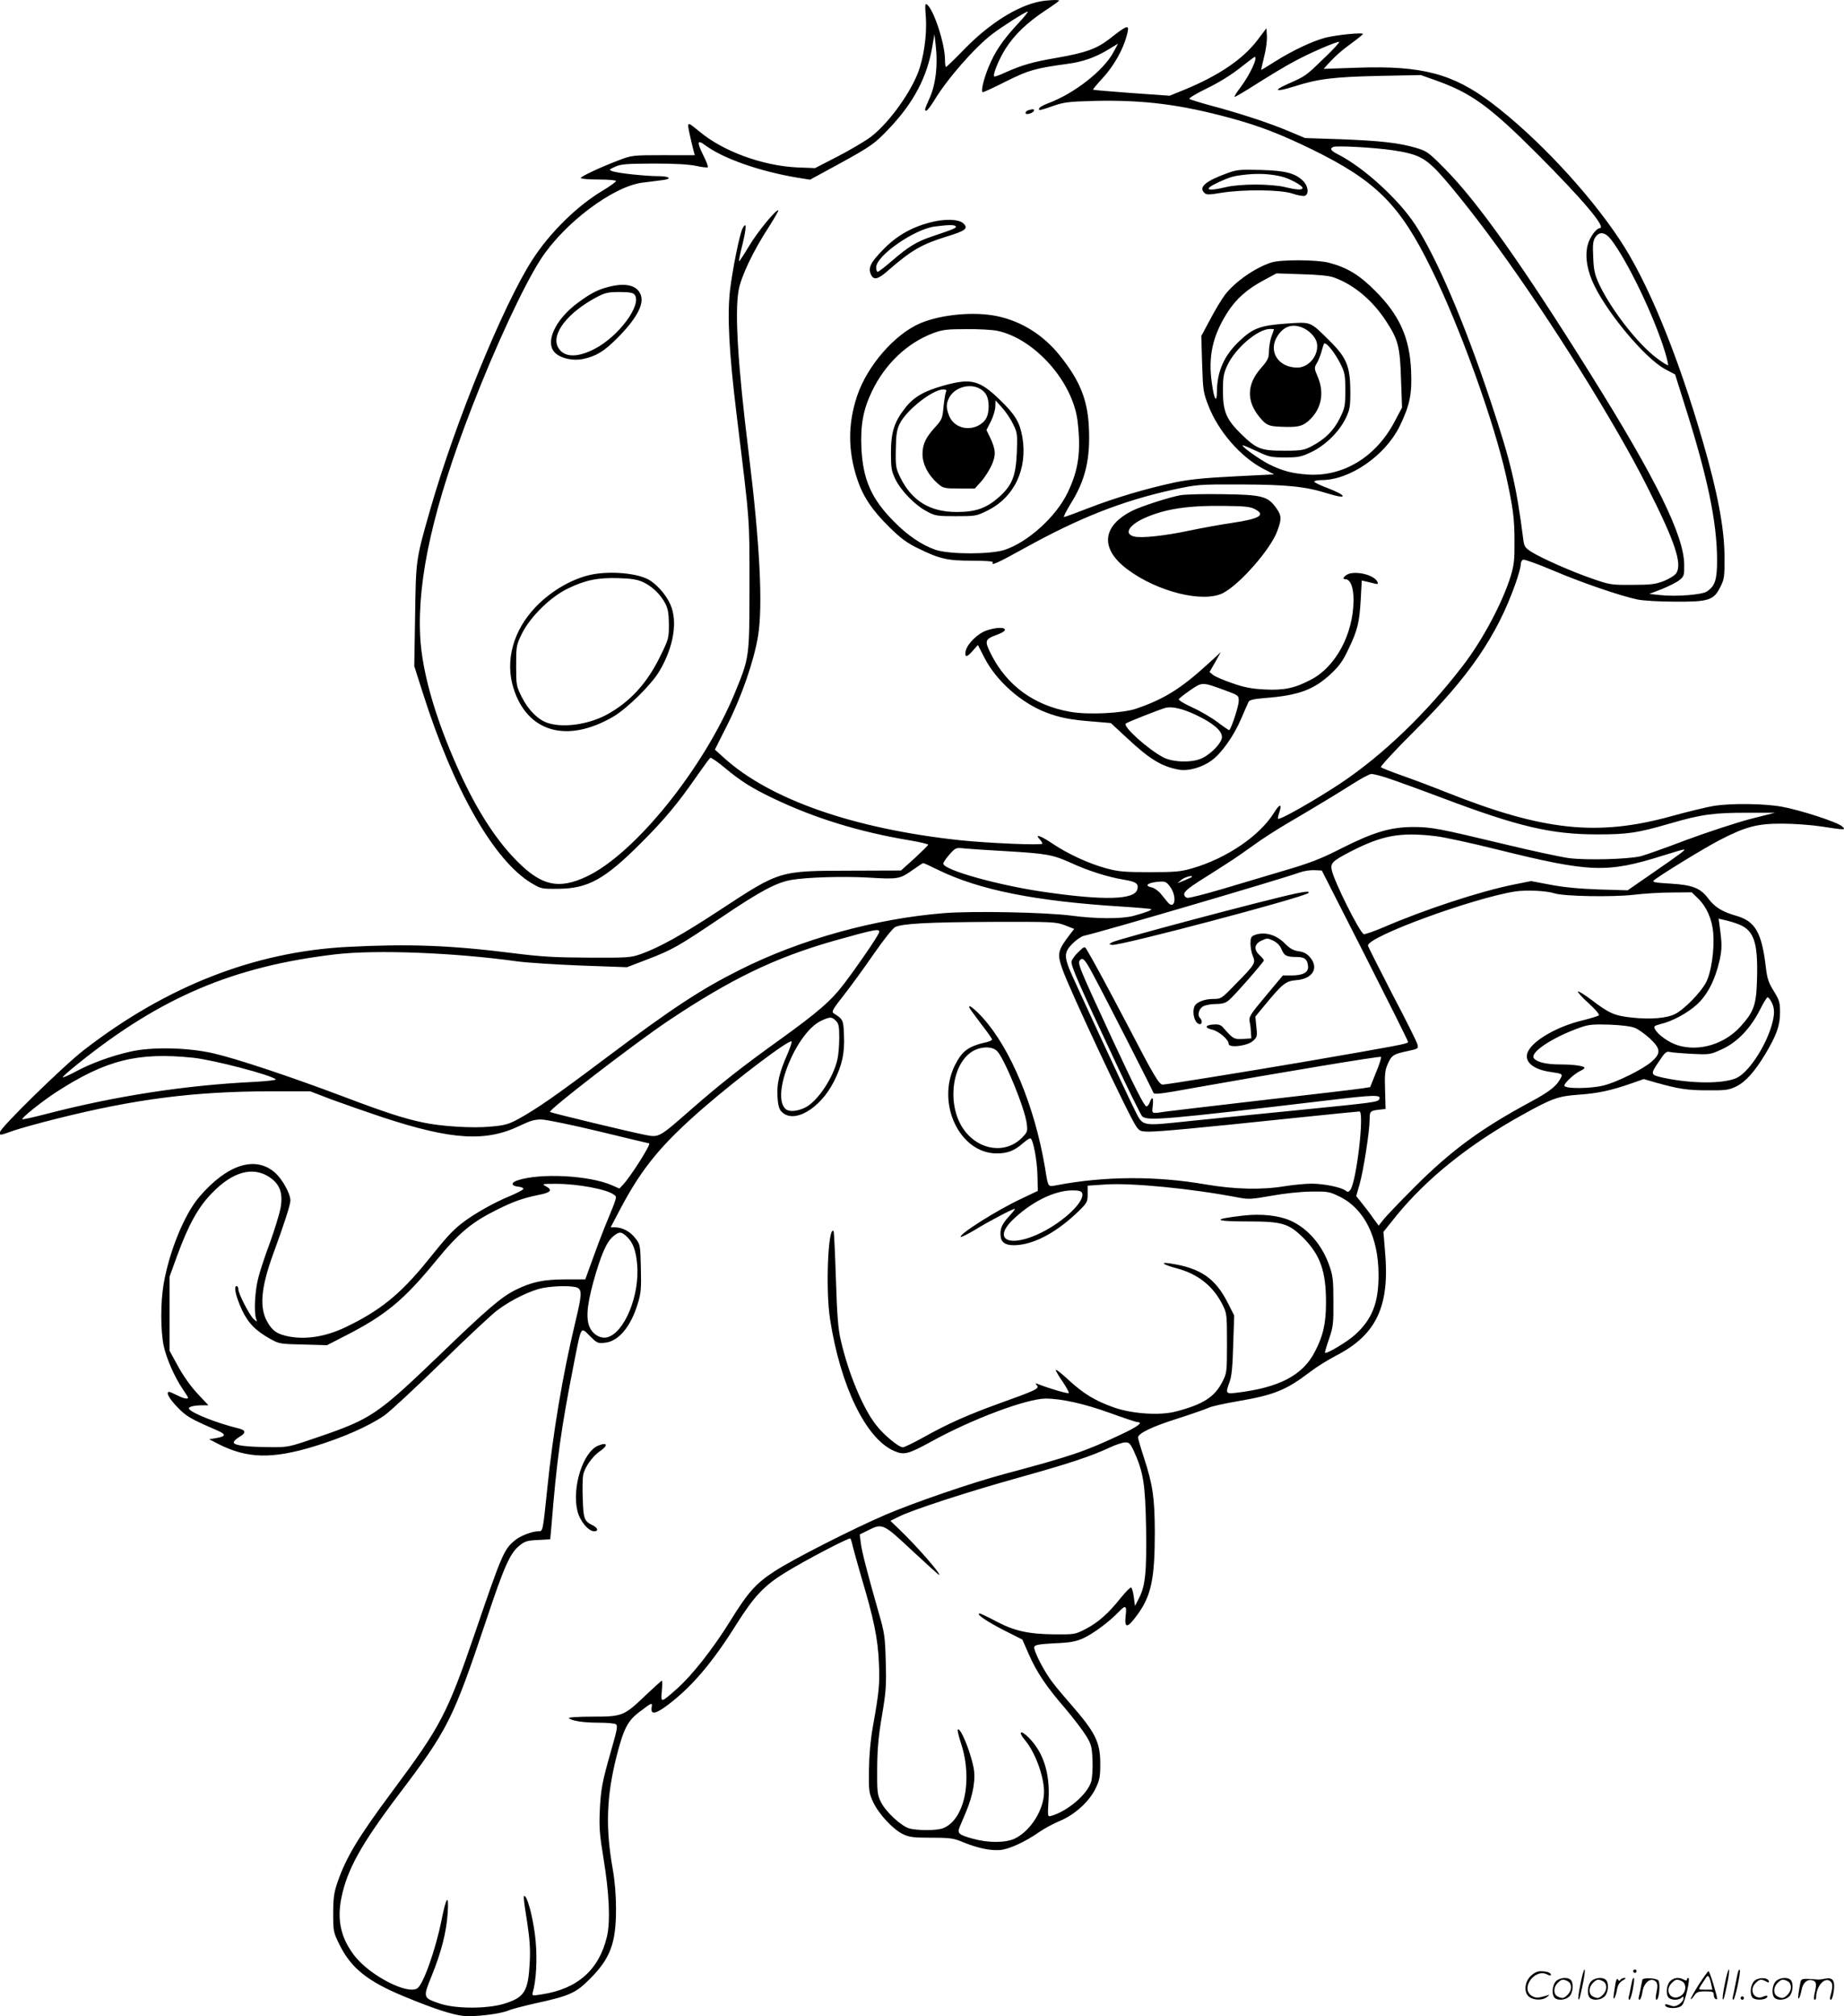 <svg version="1.0" xmlns="http://www.w3.org/2000/svg"
  viewBox="0 0 1098.628 1200.656"
 preserveAspectRatio="xMidYMid meet">
<g transform="translate(-2.985,1200.905) scale(0.1,-0.1)"
fill="#000000" stroke="none">
<path d="M6224 12000 c-134 -27 -298 -130 -446 -281 -58 -60 -109 -109 -112
-109 -3 0 -6 19 -6 43 0 93 -65 294 -106 328 -13 11 -14 2 -8 -77 7 -105 -13
-245 -50 -336 -54 -132 -181 -302 -282 -377 -37 -27 -126 -79 -198 -116 l-130
-67 -106 4 c-208 10 -442 96 -582 213 -62 51 -68 54 -68 33 0 -16 34 -162 40
-173 0 0 -84 -1 -187 0 -183 0 -190 -1 -263 -29 -112 -42 -230 -98 -230 -107
0 -5 47 -9 105 -9 58 0 105 -4 105 -9 0 -5 -36 -31 -79 -57 -152 -90 -316
-251 -420 -413 -174 -270 -459 -968 -607 -1483 -87 -304 -86 -300 -91 -634
l-5 -302 52 -163 c182 -573 423 -995 646 -1129 57 -34 61 -35 159 -34 177 1
277 56 490 269 141 140 225 241 337 403 39 56 75 105 80 108 4 3 44 -24 88
-61 92 -77 160 -120 288 -181 247 -118 513 -200 815 -250 59 -10 107 -22 107
-25 0 -4 -37 -40 -81 -81 l-81 -73 -302 -1 c-425 -1 -418 1 -775 -233 -222
-146 -360 -223 -471 -263 -62 -22 -78 -23 -310 -22 -202 1 -282 5 -455 27
-372 47 -621 56 -986 37 -553 -29 -1078 -234 -1569 -614 -122 -94 -500 -464
-500 -489 0 -21 -7 -22 81 9 41 14 153 45 249 69 476 120 829 165 1291 165
l227 0 128 -49 c71 -26 208 -74 304 -106 415 -136 616 -148 821 -48 56 27 86
36 124 35 28 0 183 -32 345 -71 161 -39 295 -71 297 -71 16 0 -111 -200 -156
-247 l-21 -22 -43 19 c-136 60 -432 75 -566 29 -39 -14 -35 -33 8 -37 18 -2
31 -8 29 -14 -2 -5 -40 -25 -83 -43 -89 -36 -217 -108 -285 -162 -57 -45 -88
-79 -204 -223 -161 -199 -284 -298 -490 -396 -114 -54 -228 -73 -330 -55 -72
13 -103 33 -134 89 -48 85 -37 204 35 402 67 183 103 294 103 320 0 40 -47
125 -90 164 -117 105 -286 52 -453 -143 -88 -103 -178 -322 -212 -517 -19
-110 -19 -278 0 -369 16 -76 66 -189 114 -259 17 -25 31 -47 31 -50 0 -11 -26
-6 -65 14 -22 11 -43 20 -47 20 -22 0 -2 -38 47 -89 54 -57 79 -71 238 -140
56 -24 54 -36 -5 -46 l-42 -7 56 -29 c171 -86 318 -90 568 -14 168 51 322 118
419 184 33 23 185 164 338 313 152 149 304 291 337 315 84 63 201 119 271 132
74 14 180 14 206 1 27 -15 25 -45 -15 -211 -74 -309 -132 -654 -166 -989 -27
-258 -25 -250 -54 -250 -33 0 -103 -26 -133 -50 -70 -55 -80 -78 -243 -555
-165 -481 -203 -555 -493 -944 -205 -276 -276 -394 -328 -546 -19 -57 -24 -91
-24 -181 0 -107 1 -112 38 -187 69 -139 168 -218 384 -307 176 -73 284 -108
352 -116 68 -7 219 11 270 32 20 9 95 28 166 44 197 43 236 60 319 144 122
122 156 212 156 417 0 83 -7 166 -20 240 -43 243 -37 427 22 664 42 166 66
215 136 268 79 60 79 60 74 26 -6 -43 24 -38 97 17 143 108 266 252 412 486
102 161 164 227 289 303 120 74 379 209 386 202 3 -3 10 -25 15 -49 6 -24 30
-110 54 -193 71 -237 95 -356 101 -495 6 -127 2 -173 -36 -385 -14 -79 -22
-167 -23 -255 -2 -127 0 -138 25 -193 34 -72 119 -163 178 -191 38 -18 64 -21
170 -21 113 0 132 -3 191 -28 87 -35 161 -50 219 -45 53 5 149 49 230 106 30
21 86 51 124 67 88 36 175 115 213 193 24 50 28 69 28 147 0 130 -28 186 -180
360 -34 39 -80 93 -102 122 -52 66 -118 195 -111 215 5 12 31 16 122 21 95 4
126 10 172 31 57 26 156 100 208 155 42 44 50 40 42 -24 -8 -75 11 -73 68 5
85 115 106 216 106 498 -1 202 -12 278 -64 438 -20 61 -36 116 -36 122 0 25
83 65 235 113 88 28 172 58 187 65 15 8 94 25 175 39 216 37 286 66 428 174
36 28 105 71 155 97 242 125 322 296 291 628 l-9 109 77 96 c182 223 436 427
751 601 178 99 213 111 335 120 115 8 190 24 314 67 l74 26 76 -22 c133 -37
183 -45 306 -45 106 -1 125 2 167 22 59 29 111 88 176 195 67 113 87 169 87
248 0 58 -4 72 -38 127 -31 50 -39 75 -47 144 -24 203 -63 271 -175 303 -84
24 -128 51 -166 101 -48 65 -95 83 -228 91 -88 5 -109 9 -99 18 29 27 300 193
393 241 154 80 225 99 375 98 69 0 174 -8 233 -17 140 -22 149 -22 120 2 -31
26 -251 97 -358 116 -106 19 -300 21 -404 5 -40 -7 -155 -34 -255 -62 -439
-121 -761 -87 -1337 142 -80 32 -199 77 -265 100 -65 23 -123 46 -127 50 -5 4
85 102 200 216 327 325 492 567 602 878 17 48 31 99 31 112 0 14 6 27 14 30 8
3 88 -26 178 -64 169 -72 399 -151 503 -173 33 -7 134 -13 225 -13 201 -1 230
8 270 89 23 46 25 60 24 185 -1 164 -42 380 -128 676 -151 523 -331 960 -499
1210 -189 284 -496 610 -760 810 -231 174 -414 223 -797 210 l-204 -7 24 27
c46 50 84 84 148 130 34 25 62 48 62 51 0 10 -158 -6 -222 -22 -78 -20 -198
-77 -303 -143 -44 -28 -80 -50 -81 -49 -1 1 7 36 17 77 11 41 18 96 17 123
l-3 48 -53 -70 c-86 -114 -231 -212 -435 -296 l-89 -36 -226 16 c-125 9 -228
18 -230 20 -2 2 25 34 60 72 64 70 118 166 140 247 20 74 12 73 -104 -18 -76
-58 -139 -81 -311 -111 -145 -25 -206 -42 -311 -89 -32 -15 -61 -25 -63 -22
-10 10 30 107 69 167 53 83 128 154 232 223 47 31 86 59 86 61 0 7 -69 4 -116
-5z m-134 -137 c-88 -96 -133 -162 -171 -255 -31 -76 -47 -148 -33 -148 5 0
68 29 139 65 133 66 170 77 366 104 91 12 164 38 242 85 l58 35 -28 -52 c-58
-108 -233 -245 -386 -302 -45 -17 -64 -31 -55 -41 3 -2 38 8 79 23 66 23 92
27 246 31 295 7 517 -21 817 -103 173 -47 295 -95 481 -185 384 -188 526 -330
714 -715 170 -346 372 -907 445 -1235 40 -183 49 -247 49 -385 1 -109 -3 -142
-22 -205 -48 -157 -167 -381 -283 -532 -216 -283 -479 -536 -733 -705 -153
-101 -362 -220 -371 -210 -2 2 1 18 7 35 19 56 4 57 -30 2 -85 -138 -283 -273
-488 -332 -68 -20 -101 -23 -253 -23 -152 0 -186 3 -260 23 -103 28 -227 85
-318 146 -71 48 -109 61 -79 28 10 -10 17 -22 17 -27 0 -11 -314 2 -489 20
-635 68 -1135 243 -1409 492 l-53 48 73 145 c86 170 159 381 184 530 30 182
11 552 -56 1095 -64 517 -83 829 -60 963 14 83 87 237 184 385 31 49 55 91 53
93 -10 11 -127 -131 -176 -215 -30 -50 -56 -89 -58 -88 -2 2 7 49 21 103 24
99 24 138 0 93 -18 -35 -60 -245 -75 -369 -17 -154 -6 -368 40 -745 80 -653
76 -600 76 -1010 0 -433 0 -430 -86 -640 -185 -450 -597 -961 -884 -1096 -166
-78 -268 -56 -414 91 -116 116 -223 278 -321 483 -156 331 -247 635 -257 862
-16 345 80 768 307 1355 141 366 312 732 412 886 140 215 428 431 603 455 39
5 91 11 118 15 65 7 49 24 -24 24 -74 0 -243 18 -272 30 -20 7 -19 10 18 26
34 16 68 18 230 19 127 0 211 -5 253 -14 34 -8 65 -11 69 -8 3 4 -9 36 -27 71
-39 79 -37 96 10 61 107 -80 326 -157 556 -195 l70 -11 160 87 c205 112 226
127 317 224 141 150 220 300 251 479 l13 76 8 -69 c13 -115 0 -225 -34 -305
-34 -76 -35 -81 -22 -81 5 0 26 27 47 61 77 128 239 313 344 394 62 47 200
135 213 135 5 0 -23 -35 -63 -77z m1829 -200 c-110 -107 -110 -107 -219 -155
-91 -41 -69 -48 40 -14 143 46 238 57 505 63 l250 5 90 -32 c211 -75 320 -154
605 -439 276 -277 414 -441 370 -441 -19 0 -59 -54 -70 -97 -17 -58 -8 -134
24 -212 69 -169 311 -463 436 -530 l60 -32 54 -172 c139 -436 195 -704 196
-932 0 -119 -12 -157 -62 -189 -29 -19 -183 -31 -274 -21 l-68 7 75 29 c40 16
88 40 104 53 28 23 30 28 29 93 -1 171 -167 509 -556 1131 -406 650 -673 1027
-868 1224 -100 101 -108 107 -175 127 -100 29 -210 42 -450 51 l-210 7 -95 40
c-115 49 -302 110 -465 153 -66 18 -124 36 -129 40 -4 5 43 33 105 63 70 34
146 81 196 121 46 36 85 66 88 66 21 0 -28 -106 -83 -179 -23 -30 -40 -57 -37
-59 2 -2 64 34 137 81 73 46 172 106 220 131 90 49 243 115 266 116 7 0 -33
-44 -89 -97z m411 -549 c127 -19 174 -38 241 -101 62 -58 237 -275 380 -473
325 -447 707 -1059 893 -1430 166 -328 209 -458 173 -514 -9 -14 -42 -34 -74
-47 -49 -19 -77 -23 -188 -23 -124 -1 -135 1 -236 36 -123 42 -306 123 -366
161 -36 23 -42 32 -47 69 -43 334 -74 463 -196 830 -155 465 -320 851 -446
1045 -99 153 -307 343 -461 422 -44 22 -53 35 -30 45 19 9 242 -3 357 -20z
m1298 -531 c98 -127 257 -457 322 -671 12 -40 20 -75 18 -78 -3 -2 -33 16 -67
42 -114 85 -272 289 -343 439 -27 59 -33 84 -36 162 -4 74 -1 98 12 118 24 37
58 33 94 -12z m-1342 -3204 c38 -12 188 -66 334 -121 456 -172 651 -218 926
-218 182 0 237 8 434 65 189 55 259 64 465 64 l160 0 -150 -38 c-82 -22 -251
-77 -375 -123 -124 -47 -247 -91 -275 -98 -74 -18 -325 -25 -430 -11 -49 7
-218 43 -375 81 -405 97 -441 104 -555 104 -133 -1 -235 -32 -427 -129 -117
-60 -185 -86 -335 -130 -103 -31 -271 -81 -373 -111 -101 -30 -194 -53 -205
-52 -12 2 -20 11 -20 23 0 13 26 36 87 75 48 30 122 77 165 105 43 27 114 76
158 108 44 33 134 91 200 130 169 99 295 175 399 241 49 31 97 56 106 56 10 0
49 -9 86 -21z m294 -349 c47 -5 214 -41 370 -80 556 -138 654 -141 988 -36 63
20 118 36 124 36 14 0 -11 -19 -186 -140 l-149 -103 -171 5 c-116 4 -208 13
-288 28 l-116 22 -105 -21 c-198 -40 -529 -148 -776 -255 -57 -24 -109 -42
-116 -40 -25 10 -178 316 -191 383 -8 40 5 53 109 107 192 99 297 118 507 94z
m-2555 -90 c239 -14 278 -21 384 -69 104 -48 221 -85 318 -101 73 -12 89 -24
78 -60 -19 -59 -197 -64 -545 -14 -277 39 -610 132 -610 170 0 8 17 32 37 55
37 41 38 41 93 35 30 -3 141 -10 245 -16z m-407 -111 c246 -120 579 -187 1097
-219 93 -6 171 -13 174 -15 5 -6 -41 -23 -109 -41 -70 -18 -225 -17 -365 2
-152 20 -586 29 -762 15 -409 -33 -854 -156 -1214 -337 -234 -117 -404 -229
-804 -529 -294 -221 -406 -299 -517 -360 -57 -31 -81 -38 -163 -45 -107 -11
-300 1 -408 25 -110 23 -227 61 -467 152 -312 118 -639 227 -778 259 -151 35
-370 40 -497 10 -115 -26 -239 -72 -323 -118 -41 -22 -76 -37 -78 -35 -3 3 39
40 93 83 491 395 926 579 1533 650 242 28 706 10 1080 -42 58 -8 229 -19 380
-25 l275 -10 120 46 c151 58 183 76 443 251 234 158 327 207 417 223 94 16
307 22 455 14 180 -11 190 -9 263 42 34 24 64 44 67 44 2 1 42 -17 88 -40z
m2544 -509 c141 -278 257 -510 257 -516 1 -11 -55 -21 -629 -120 -341 -58
-811 -134 -833 -134 -21 0 -52 51 -205 346 -123 234 -208 392 -249 460 -11 18
-13 17 -48 -16 -20 -19 -38 -44 -41 -56 -6 -23 43 -135 270 -618 75 -160 143
-297 151 -305 29 -29 142 -19 1104 95 283 34 325 35 307 5 -10 -15 -30 -18
-461 -61 -214 -21 -510 -51 -657 -66 -310 -32 -286 -38 -343 76 -51 102 -362
773 -385 830 -30 77 -27 103 20 150 22 22 52 42 67 46 105 23 1195 343 1288
378 22 8 60 14 85 13 l45 -2 257 -505z m-1033 465 c-3 -2 -23 -11 -45 -20
l-39 -16 24 21 c19 16 75 31 60 15z m-123 -64 c38 -59 21 -134 -20 -84 -8 10
-26 32 -41 50 -14 17 -39 35 -56 38 -49 11 -13 31 58 34 27 1 37 -5 59 -38z
m2285 -32 c57 -18 341 -23 469 -9 63 8 168 14 232 14 l117 1 36 -35 c52 -50
85 -124 92 -206 8 -100 -11 -233 -42 -294 -29 -58 -130 -162 -184 -189 -49
-26 -148 -34 -258 -22 -104 11 -136 25 -242 106 -40 30 -76 53 -80 49 -3 -3
25 -35 64 -70 43 -39 66 -67 60 -72 -6 -5 -50 -18 -98 -30 -146 -35 -287 -115
-322 -182 -31 -59 24 -110 135 -125 73 -11 73 -11 53 -46 -24 -42 -70 -76
-178 -134 -291 -157 -466 -285 -681 -499 -94 -94 -182 -186 -195 -204 l-25
-32 -31 42 c-16 24 -47 64 -67 89 l-36 45 20 70 c23 80 60 317 60 386 0 51 2
53 70 60 l25 3 -3 111 c-3 95 -1 118 16 157 23 52 34 59 120 77 61 13 63 14
57 39 -3 14 -71 150 -151 302 -79 153 -144 282 -144 287 0 54 624 282 876 322
67 10 185 5 235 -11z m1099 -185 c90 -36 114 -108 108 -323 -4 -158 -18 -196
-100 -287 -95 -103 -242 -148 -369 -111 -54 16 -120 62 -139 97 -9 17 -5 20
32 30 72 17 160 65 217 116 63 57 109 146 136 264 15 71 15 98 -1 212 l-5 36
40 -9 c22 -5 59 -16 81 -25z m-4016 -5 l56 -22 -23 -29 c-76 -100 -80 -117
-48 -209 43 -124 396 -876 441 -939 19 -27 26 -30 78 -30 64 0 289 21 852 80
212 22 391 40 399 40 31 0 -17 -416 -54 -467 -10 -13 -16 -15 -27 -5 -25 20
-130 42 -203 42 -38 0 -110 -7 -160 -15 -138 -23 -298 -19 -469 10 -299 52
-604 50 -889 -4 -56 -10 -51 -19 -72 109 -61 360 -203 703 -370 888 -52 57
-94 88 -77 55 6 -10 38 -53 71 -97 34 -43 61 -82 61 -87 0 -5 -12 -11 -27 -15
-113 -25 -151 -52 -195 -141 -111 -227 30 -522 250 -523 63 0 106 16 154 59
20 17 40 31 46 31 16 0 41 -127 43 -224 l2 -89 -99 -47 c-145 -68 -374 -213
-360 -227 3 -3 43 17 88 44 81 50 221 123 234 123 4 0 -12 -20 -34 -44 -44
-48 -56 -76 -50 -122 4 -40 40 -56 106 -49 108 11 233 81 355 198 54 53 57 58
57 105 l0 50 103 7 c158 11 516 -24 797 -78 58 -11 78 -10 195 11 77 14 173
24 236 25 100 1 109 0 172 -31 145 -72 229 -240 230 -462 1 -168 -37 -266
-139 -359 -46 -42 -171 -117 -180 -108 -2 2 9 39 24 82 25 73 27 93 26 225 0
129 -3 153 -26 217 -43 120 -128 218 -230 263 -70 31 -174 42 -281 30 -191
-22 -180 -35 31 -35 201 0 241 -12 328 -99 100 -101 134 -198 134 -383 0 -125
-17 -201 -68 -297 -72 -138 -213 -211 -464 -241 -66 -8 -68 -5 -42 66 12 32
18 94 21 219 l6 175 -37 73 c-75 149 -164 210 -346 237 -63 10 -40 -8 40 -29
128 -34 218 -106 274 -218 25 -50 26 -59 26 -228 0 -169 -1 -178 -26 -227 -46
-93 -116 -138 -279 -180 -96 -25 -258 -14 -368 24 -113 40 -182 82 -273 166
-41 38 -74 64 -74 57 0 -6 19 -38 42 -71 22 -33 38 -62 35 -66 -6 -5 -109 25
-182 53 -17 7 -18 6 -7 -8 15 -19 -8 -29 -228 -108 -182 -66 -305 -120 -445
-199 -60 -33 -117 -61 -126 -61 -25 0 -113 73 -159 132 -78 98 -166 309 -211
506 -16 68 -22 147 -29 366 -5 153 -11 281 -14 284 -33 32 -48 -351 -21 -524
62 -400 213 -711 380 -785 61 -27 84 -21 225 56 241 133 567 255 680 255 94 0
232 -31 381 -85 83 -30 158 -55 165 -55 38 0 3 -27 -98 -74 -215 -101 -290
-127 -694 -235 -197 -53 -533 -168 -709 -243 -189 -81 -550 -264 -660 -336
-112 -73 -158 -124 -265 -297 -102 -165 -227 -323 -316 -402 -98 -87 -98 -87
-91 -14 3 33 3 61 0 61 -3 0 -47 -40 -98 -88 -127 -122 -137 -126 -317 -126
-81 0 -144 -4 -139 -9 16 -16 86 -27 176 -27 50 0 96 -4 104 -9 12 -8 8 -32
-27 -153 -55 -192 -63 -234 -69 -368 -4 -95 0 -143 22 -275 35 -214 42 -378
21 -469 -47 -198 -176 -312 -389 -344 -57 -9 -58 -9 -53 12 21 71 27 198 17
307 -10 110 -42 242 -62 264 -13 13 -12 -5 12 -156 15 -99 19 -160 15 -234 -9
-175 -30 -210 -150 -248 -103 -32 -293 -32 -388 1 -99 34 -99 34 -46 165 57
141 87 257 95 372 8 119 -8 103 -36 -38 -35 -176 -109 -386 -145 -409 -58 -39
-278 74 -371 190 -83 105 -109 214 -81 350 34 167 117 317 339 611 296 390
325 449 522 1036 108 325 144 405 199 449 33 27 47 31 111 34 l73 4 7 77 c32
399 57 580 136 980 43 218 38 209 93 154 44 -44 48 -45 92 -40 80 9 153 97
194 234 19 62 21 91 18 211 -3 135 -4 140 -32 176 -30 40 -78 66 -122 66 l-26
0 62 118 c127 238 240 375 488 591 210 182 515 412 528 398 3 -3 -8 -36 -24
-74 -49 -110 -65 -178 -60 -253 2 -48 9 -75 22 -89 71 -79 231 12 315 179 49
98 64 168 59 277 -3 88 -6 93 -62 128 -13 9 -4 25 63 110 43 55 123 165 178
245 57 82 111 150 126 158 44 21 190 29 579 31 362 1 378 0 432 -20z m-1108
-46 c-10 -26 -127 -197 -204 -298 -79 -105 -154 -170 -384 -336 -230 -165
-357 -265 -533 -419 -187 -164 -189 -166 -269 -150 -84 16 -558 130 -569 137
-15 9 495 402 703 542 374 250 635 376 984 476 259 73 283 77 272 48z m1277
-249 c63 -116 353 -685 359 -703 3 -11 48 -6 233 28 523 93 1118 192 1123 186
3 -3 -10 -45 -30 -93 l-35 -87 -44 -7 c-24 -4 -282 -35 -574 -68 -291 -34
-559 -65 -595 -70 -93 -14 -88 -16 -82 35 5 49 -3 59 -18 20 -5 -14 -14 -25
-20 -25 -12 0 -71 116 -203 400 -207 447 -210 454 -190 474 15 14 30 -3 76
-90z m4042 -164 c19 -37 19 -73 -1 -141 -39 -130 -139 -279 -209 -310 -79 -35
-266 -34 -432 1 -81 18 -82 20 -32 94 39 59 47 66 69 60 14 -3 73 -8 132 -11
105 -5 109 -4 178 28 90 41 169 124 224 232 21 42 42 77 47 77 5 0 15 -13 24
-30z m-5575 -110 c17 -17 20 -33 20 -102 0 -46 -5 -103 -11 -128 -24 -108
-117 -248 -189 -285 -48 -25 -99 -29 -120 -10 -89 81 65 458 214 526 52 24 62
23 86 -1z m4762 -43 c21 -9 60 -37 88 -63 65 -61 67 -88 8 -139 -54 -46 -204
-120 -283 -140 -78 -20 -235 -21 -235 -1 0 16 61 72 96 88 13 6 24 14 24 18 0
11 -66 20 -145 20 -81 0 -137 13 -156 36 -28 34 111 126 276 184 51 18 77 20
175 17 74 -3 128 -10 152 -20z m-3802 -137 c44 -44 166 -342 177 -432 6 -46 4
-51 -27 -83 -96 -99 -255 -79 -345 43 -101 136 -81 377 38 463 50 36 125 41
157 9z m-4790 -40 c122 -13 467 -103 493 -129 4 -4 -54 -11 -130 -15 -413 -20
-826 -84 -1242 -192 -73 -19 -136 -33 -138 -30 -7 7 117 106 203 162 296 191
484 238 814 204z m452 -709 c65 -42 86 -97 69 -188 -7 -36 -35 -127 -62 -202
-28 -75 -60 -170 -70 -211 -20 -76 -27 -199 -14 -242 8 -23 8 -23 -14 -4 -25
23 -91 151 -91 177 0 11 -5 19 -11 19 -18 0 -4 -63 32 -141 36 -78 83 -126
170 -174 52 -29 60 -30 196 -33 l141 -4 111 57 c239 122 348 213 538 445 135
165 211 229 362 304 97 49 157 70 250 89 73 14 85 29 44 51 -27 15 -24 15 62
15 126 0 297 -32 340 -63 23 -16 26 -4 -53 -196 -21 -52 -55 -143 -76 -202
l-39 -108 -116 0 c-132 0 -202 -15 -298 -62 -85 -42 -168 -112 -463 -397 -362
-347 -399 -372 -714 -480 -178 -61 -178 -61 -290 -60 -135 1 -208 10 -213 26
-3 7 12 22 32 34 43 25 41 41 -6 52 -124 30 -277 90 -293 116 -7 11 28 21 78
21 l38 0 -65 69 c-40 43 -85 106 -116 163 l-51 93 0 221 0 220 44 121 c68 187
128 296 212 380 121 124 238 156 336 94z m4845 -97 c18 -48 -104 -166 -242
-235 -187 -93 -295 -46 -172 75 111 107 247 175 355 176 40 0 54 -4 59 -16z
m-2713 -259 c37 -35 55 -83 62 -167 16 -184 -77 -408 -179 -433 -34 -9 -75 11
-97 47 -31 51 -26 132 15 283 43 155 78 238 117 270 37 31 48 31 82 0z m3021
-1277 c57 -126 68 -195 73 -455 4 -266 -4 -349 -43 -423 l-23 -45 -7 53 c-4
29 -11 55 -16 57 -4 3 -32 -25 -62 -62 -74 -93 -134 -146 -209 -185 -62 -32
-65 -33 -188 -32 -155 2 -237 20 -348 79 -47 25 -89 45 -95 45 -27 0 38 -45
141 -98 l113 -57 38 -87 c48 -109 106 -195 219 -325 48 -57 103 -129 122 -160
32 -52 35 -65 39 -147 2 -49 -2 -106 -8 -127 -23 -76 -139 -175 -238 -204 -22
-6 -22 -6 -16 97 9 158 -31 282 -119 370 -47 47 -65 36 -23 -14 62 -73 115
-217 115 -310 0 -105 -79 -232 -174 -278 -55 -26 -157 -27 -250 -1 -84 23 -94
32 -79 69 6 15 23 55 38 90 43 103 59 196 45 266 -20 100 -79 241 -94 225 -3
-3 6 -41 20 -84 71 -219 19 -456 -109 -504 -36 -14 -151 -14 -199 -1 -49 14
-141 99 -170 158 -21 43 -23 59 -22 202 1 119 8 192 29 315 24 142 26 178 22
320 -4 147 -7 170 -42 290 -66 231 -102 369 -107 418 l-6 48 49 24 c86 44 90
42 263 -120 86 -80 158 -145 161 -145 17 0 -140 179 -237 271 l-53 51 48 24
c78 40 412 149 722 235 300 84 423 125 535 177 36 17 78 31 93 31 24 1 31 -6
52 -51z M6158 11353 c-19 -5 -25 -23 -9 -23 17 0 41 12 41 21 0 9 -4 10 -32 2z
M7340 10977 c-127 -46 -169 -82 -136 -115 13 -14 25 -14 103 -1 133 21 354 19
424 -5 31 -11 64 -16 73 -13 26 10 20 60 -12 90 -47 45 -104 60 -252 64 -123
3 -141 2 -200 -20z m320 -18 c49 -11 130 -54 130 -69 0 -14 -34 -12 -105 5
-35 9 -109 15 -175 15 -66 0 -140 -6 -175 -15 -116 -28 -140 -15 -47 28 74 34
94 39 172 47 75 7 136 3 200 -11z M5570 10684 c-111 -29 -199 -80 -276 -159
-77 -78 -94 -111 -75 -151 16 -35 41 -30 102 24 139 121 200 156 348 202 115
35 132 49 100 79 -28 26 -114 28 -199 5z m154 -23 c6 -9 -10 -16 -144 -61 -89
-30 -138 -60 -232 -141 -44 -38 -84 -69 -89 -69 -5 0 -9 12 -9 27 0 69 228
228 349 243 83 11 119 11 125 1z M7605 10446 c-97 -31 -218 -115 -278 -194
-20 -27 -60 -93 -88 -147 l-52 -97 5 -166 c5 -158 7 -171 37 -248 59 -153 191
-305 326 -376 l66 -34 -238 -12 c-179 -9 -267 -18 -354 -36 -168 -36 -355 -91
-512 -152 -77 -30 -143 -54 -148 -54 -5 0 13 35 39 78 89 141 119 269 109 461
-8 161 -55 277 -174 424 -97 121 -226 202 -371 233 -137 29 -331 11 -457 -41
-154 -65 -318 -253 -379 -435 -55 -166 -55 -324 1 -494 35 -105 88 -184 192
-287 69 -67 105 -94 172 -126 128 -63 174 -73 321 -73 84 0 127 -4 123 -10
-14 -23 27 -5 191 86 326 180 577 279 879 346 149 32 152 33 410 32 274 -1
383 -12 516 -54 123 -38 116 -12 -8 35 -40 15 -73 31 -73 36 0 5 19 9 43 9
169 0 379 145 466 321 60 124 74 190 68 329 -8 196 -69 332 -212 475 -97 98
-171 142 -280 170 -73 18 -283 19 -340 1z m374 -90 c118 -43 229 -136 310
-261 71 -109 82 -150 88 -346 l6 -167 -44 -83 c-111 -212 -307 -330 -519 -316
-95 7 -151 22 -231 62 -55 28 -163 105 -156 112 2 2 40 -14 83 -34 73 -35 86
-38 169 -38 81 0 97 3 158 32 83 40 163 118 204 200 25 53 28 67 28 163 -1
148 -22 199 -126 302 -117 115 -105 110 -256 100 -154 -11 -198 -27 -279 -104
-91 -86 -133 -181 -134 -301 0 -74 -17 -47 -30 50 -23 158 4 280 90 417 52 83
118 142 217 195 l78 42 150 -5 c102 -3 164 -9 194 -20z m-192 -297 c40 -15 81
-57 88 -90 16 -71 -45 -149 -116 -149 -116 0 -177 101 -116 191 37 55 85 71
144 48z m-1815 -20 c222 -47 450 -303 478 -539 21 -180 6 -290 -60 -426 -69
-143 -236 -294 -376 -340 -85 -27 -323 -27 -408 0 -81 27 -169 86 -251 170
-134 135 -184 250 -193 437 -6 139 11 230 63 338 78 163 211 289 367 347 54
20 82 23 195 23 73 1 156 -4 185 -10z m1648 9 c0 -2 -7 -21 -15 -43 -8 -22
-14 -61 -15 -87 0 -42 -6 -53 -49 -103 -83 -95 -86 -194 -7 -290 39 -47 53
-54 121 -57 102 -5 133 1 170 34 77 67 98 166 55 265 -20 46 -20 53 -7 75 8
12 20 41 27 63 6 22 14 47 17 55 7 21 61 -43 99 -117 26 -53 29 -67 29 -158 0
-93 -2 -105 -33 -167 -36 -73 -87 -124 -167 -166 -46 -24 -60 -27 -165 -27
-139 0 -164 10 -257 101 -87 85 -107 133 -107 254 0 82 3 103 26 153 48 103
182 217 255 217 13 0 23 -1 23 -2z M5656 9714 c-120 -33 -181 -68 -233 -134
-65 -83 -85 -144 -85 -267 0 -92 3 -109 27 -159 34 -69 118 -155 188 -191 48
-26 60 -28 172 -28 116 0 123 1 187 33 161 79 241 248 209 438 -16 89 -42 133
-134 222 -121 117 -171 130 -331 86z m214 -21 c35 -20 50 -52 50 -103 0 -56
-15 -87 -52 -110 -68 -42 -155 -17 -183 52 -19 48 -19 71 0 109 33 62 124 88
185 52z m-205 -20 c-4 -10 -10 -50 -14 -89 -6 -66 -10 -75 -48 -117 -57 -62
-77 -103 -77 -162 0 -60 33 -124 89 -174 35 -30 39 -31 129 -31 l94 0 37 41
c21 23 48 66 62 96 28 61 26 95 -9 168 l-21 43 27 53 c14 29 26 69 26 88 l1
36 40 -45 c23 -25 52 -69 66 -99 24 -49 25 -61 21 -165 -6 -142 -27 -196 -106
-267 -76 -67 -139 -89 -252 -89 -160 0 -267 66 -336 205 -27 56 -29 67 -27
168 1 87 6 117 23 152 39 81 194 203 259 205 18 0 22 -4 16 -17z M3674 10305
c-73 -16 -119 -38 -200 -98 -139 -102 -201 -241 -135 -301 35 -32 106 -47 164
-35 79 17 125 45 203 123 113 113 162 201 142 257 -19 55 -80 74 -174 54z
m136 -50 c48 -58 -94 -251 -240 -325 -106 -54 -184 -49 -216 12 -41 78 57 205
230 297 51 27 69 31 136 31 57 0 81 -4 90 -15z M7063 9060 c-67 -12 -237 -67
-288 -93 -182 -92 -192 -228 -25 -351 180 -133 451 -199 568 -138 100 53 281
259 321 367 28 74 27 94 -8 142 -49 67 -84 76 -316 79 -110 2 -223 -1 -252 -6z
m445 -84 c65 -34 25 -57 -138 -81 -63 -9 -178 -30 -255 -46 -146 -31 -285 -46
-328 -35 -62 15 -33 67 62 110 123 55 261 76 486 72 112 -1 147 -5 173 -20z
M3569 8590 c-118 -20 -253 -96 -348 -196 -134 -140 -183 -320 -132 -483 82
-263 320 -331 596 -169 84 50 226 190 274 271 85 144 110 298 64 398 -26 59
-86 125 -134 149 -68 35 -211 48 -320 30z m291 -47 c54 -25 104 -72 133 -127
17 -32 21 -59 22 -126 0 -83 -2 -88 -52 -190 -80 -164 -183 -274 -322 -349
-107 -56 -250 -77 -343 -49 -59 17 -120 77 -159 155 -33 66 -34 71 -34 188 0
117 1 122 34 190 50 101 171 220 274 269 104 51 181 66 302 62 74 -2 112 -8
145 -23z M8073 8594 c-28 -7 -53 -34 -29 -34 32 0 51 -49 50 -129 -2 -198
-106 -392 -251 -468 -97 -52 -163 -66 -277 -60 -78 4 -122 12 -193 37 -51 17
-103 40 -115 49 l-22 18 34 59 33 59 -82 -75 c-157 -143 -258 -205 -421 -261
-82 -28 -288 -38 -394 -19 -216 38 -378 157 -472 344 -40 80 -37 88 38 116 91
33 31 57 -65 24 -51 -17 -112 -77 -123 -119 -10 -42 6 -43 40 -3 l32 36 39
-76 c70 -137 216 -267 365 -325 83 -32 149 -45 282 -55 l106 -9 94 -87 c139
-130 210 -173 315 -191 54 -9 135 14 191 55 59 42 134 148 177 250 20 47 40
92 44 100 6 11 34 17 97 22 202 16 290 49 392 143 50 47 72 76 106 149 54 112
65 157 73 297 l6 111 26 -6 c14 -3 37 -9 50 -12 17 -5 22 -3 19 6 -12 38 -103
67 -165 54z m-750 -694 c87 -32 87 -32 87 -67 0 -27 -41 -155 -56 -172 -2 -2
-34 20 -71 48 -37 28 -105 67 -151 88 -45 20 -81 42 -79 48 2 5 32 29 67 53
73 50 71 50 203 2z m-167 -149 c101 -48 154 -93 154 -131 0 -33 -60 -98 -118
-126 -56 -28 -173 -26 -232 5 -91 48 -242 184 -223 201 8 8 204 85 238 94 39
9 101 -5 181 -43z M7750 6688 c-179 -38 -1060 -272 -1093 -290 -22 -12 -22
-13 -1 -16 45 -7 1142 283 1169 309 11 11 -14 10 -75 -3z M7503 6440 c-19 -8
-23 -17 -23 -50 0 -22 6 -56 14 -74 18 -43 13 -50 -103 -168 -84 -87 -86 -88
-134 -88 -52 0 -101 -20 -111 -45 -16 -42 4 -105 33 -105 14 0 14 23 0 37 -17
17 -6 57 21 70 14 7 48 13 75 13 37 0 57 6 77 23 31 25 208 228 208 237 0 4
-11 17 -25 30 -37 34 -33 67 10 87 33 16 37 16 71 0 22 -11 40 -29 49 -51 16
-39 30 -46 90 -46 48 0 65 -14 68 -56 3 -36 -30 -54 -99 -54 l-51 0 -102 -122
c-93 -111 -102 -126 -96 -153 4 -16 7 -46 8 -65 l2 -35 -51 -3 c-52 -3 -58 0
-117 68 -14 16 -28 20 -58 18 -51 -4 -54 -20 -6 -31 40 -10 97 -59 97 -84 0
-27 113 -13 146 18 24 22 25 28 19 84 l-6 60 57 69 c106 128 124 143 188 148
97 8 135 72 81 136 -18 21 -37 32 -68 36 -33 5 -53 17 -82 46 -52 54 -124 73
-182 50z M3594 3400 c-90 -36 -158 -249 -124 -389 14 -59 65 -121 100 -121 28
0 22 21 -12 37 -47 23 -53 40 -56 154 -3 60 -1 124 2 143 9 46 54 111 99 142
52 35 47 57 -9 34z M9446 194 c-10 -47 -15 -88 -12 -91 5 -6 9 7 30 110 7 37
10 67 6 67 -4 0 -15 -39 -24 -86z M9760 270 c0 -5 5 -10 10 -10 6 0 10 5 10
10 0 6 -4 10 -10 10 -5 0 -10 -4 -10 -10z M10306 194 c-10 -47 -15 -88 -12
-91 5 -6 9 7 30 110 7 37 10 67 6 67 -4 0 -15 -39 -24 -86z M10386 269 c-3 -8
-10 -41 -16 -74 -6 -33 -14 -68 -16 -77 -3 -10 -1 -18 3 -18 10 0 46 171 38
178 -2 3 -7 -1 -9 -9z M9149 241 c-38 -38 -41 -101 -7 -125 29 -20 79 -20 104
0 18 14 18 15 1 10 -53 -17 -69 -17 -92 -2 -69 45 21 166 94 126 12 -6 21 -7
21 -1 0 12 -25 21 -62 21 -19 0 -39 -10 -59 -29z M10150 189 c-28 -45 -49 -83
-47 -85 2 -3 12 7 21 21 14 21 24 25 66 25 43 0 50 -3 50 -19 0 -11 5 -23 10
-26 6 -3 10 -3 10 1 0 20 -44 164 -51 164 -4 0 -30 -37 -59 -81z m75 4 l7 -33
-42 0 c-42 0 -42 0 -28 23 8 12 21 32 29 44 15 25 22 18 34 -34z M9300 210
c-22 -22 -27 -79 -8 -98 19 -19 66 -14 88 8 22 22 27 79 8 98 -19 19 -66 14
-88 -8z m71 0 c25 -14 25 -54 -1 -80 -23 -23 -33 -24 -61 -10 -25 14 -25 54 1
80 23 23 33 24 61 10z M9510 210 c-22 -22 -27 -79 -8 -98 19 -19 66 -14 88 8
22 22 27 79 8 98 -19 19 -66 14 -88 -8z m71 0 c25 -14 25 -54 -1 -80 -23 -23
-33 -24 -61 -10 -25 14 -25 54 1 80 23 23 33 24 61 10z M9656 204 c-3 -16 -8
-47 -11 -69 -8 -51 10 -26 19 27 5 27 15 42 34 53 18 10 22 14 10 15 -9 0 -20
-5 -24 -11 -5 -8 -9 -8 -14 1 -5 8 -10 3 -14 -16z M9757 223 c-2 -4 -7 -26
-11 -48 -4 -22 -9 -48 -12 -57 -3 -10 -1 -18 4 -18 4 0 14 28 20 62 11 58 10
81 -1 61z M9815 220 c-1 -3 -5 -23 -9 -45 -4 -22 -9 -48 -12 -57 -3 -10 -1
-18 4 -18 5 0 13 20 17 45 7 53 44 87 74 68 17 -11 19 -28 8 -80 -4 -18 -3
-33 2 -33 16 0 24 99 11 115 -12 14 -87 18 -95 5z M9980 210 c-22 -22 -27 -79
-8 -98 7 -7 24 -12 38 -12 14 0 31 5 38 12 9 9 12 8 12 -5 0 -9 -12 -24 -26
-34 -21 -13 -32 -15 -55 -6 -16 6 -29 8 -29 3 0 -24 81 -27 102 -2 18 19 50
162 37 162 -5 0 -9 -5 -9 -10 0 -7 -6 -7 -19 0 -30 16 -59 12 -81 -10z m71 0
c29 -16 25 -65 -6 -86 -56 -37 -103 28 -55 76 23 23 33 24 61 10z M10481 211
c-23 -23 -28 -80 -9 -99 19 -19 88 -13 88 9 0 5 -11 4 -24 -2 -54 -25 -89 38
-46 81 23 23 33 24 62 9 16 -9 19 -8 16 3 -8 22 -64 22 -87 -1z M10610 210
c-22 -22 -27 -79 -8 -98 19 -19 66 -14 88 8 22 22 27 79 8 98 -19 19 -66 14
-88 -8z m71 0 c25 -14 25 -54 -1 -80 -23 -23 -33 -24 -61 -10 -25 14 -25 54 1
80 23 23 33 24 61 10z M10756 201 c-3 -14 -8 -44 -11 -66 -8 -51 10 -26 19 27
8 41 35 63 66 53 22 -7 24 -21 11 -77 -5 -22 -5 -38 0 -38 5 0 9 6 9 13 0 68
51 125 85 97 15 -13 15 -35 -1 -92 -3 -10 -1 -18 4 -18 6 0 13 23 17 50 9 63
-5 84 -49 76 -17 -4 -35 -6 -41 -6 -101 8 -104 7 -109 -19z M10400 110 c0 -5
5 -10 10 -10 6 0 10 5 10 10 0 6 -4 10 -10 10 -5 0 -10 -4 -10 -10z"/>
</g>
</svg>
